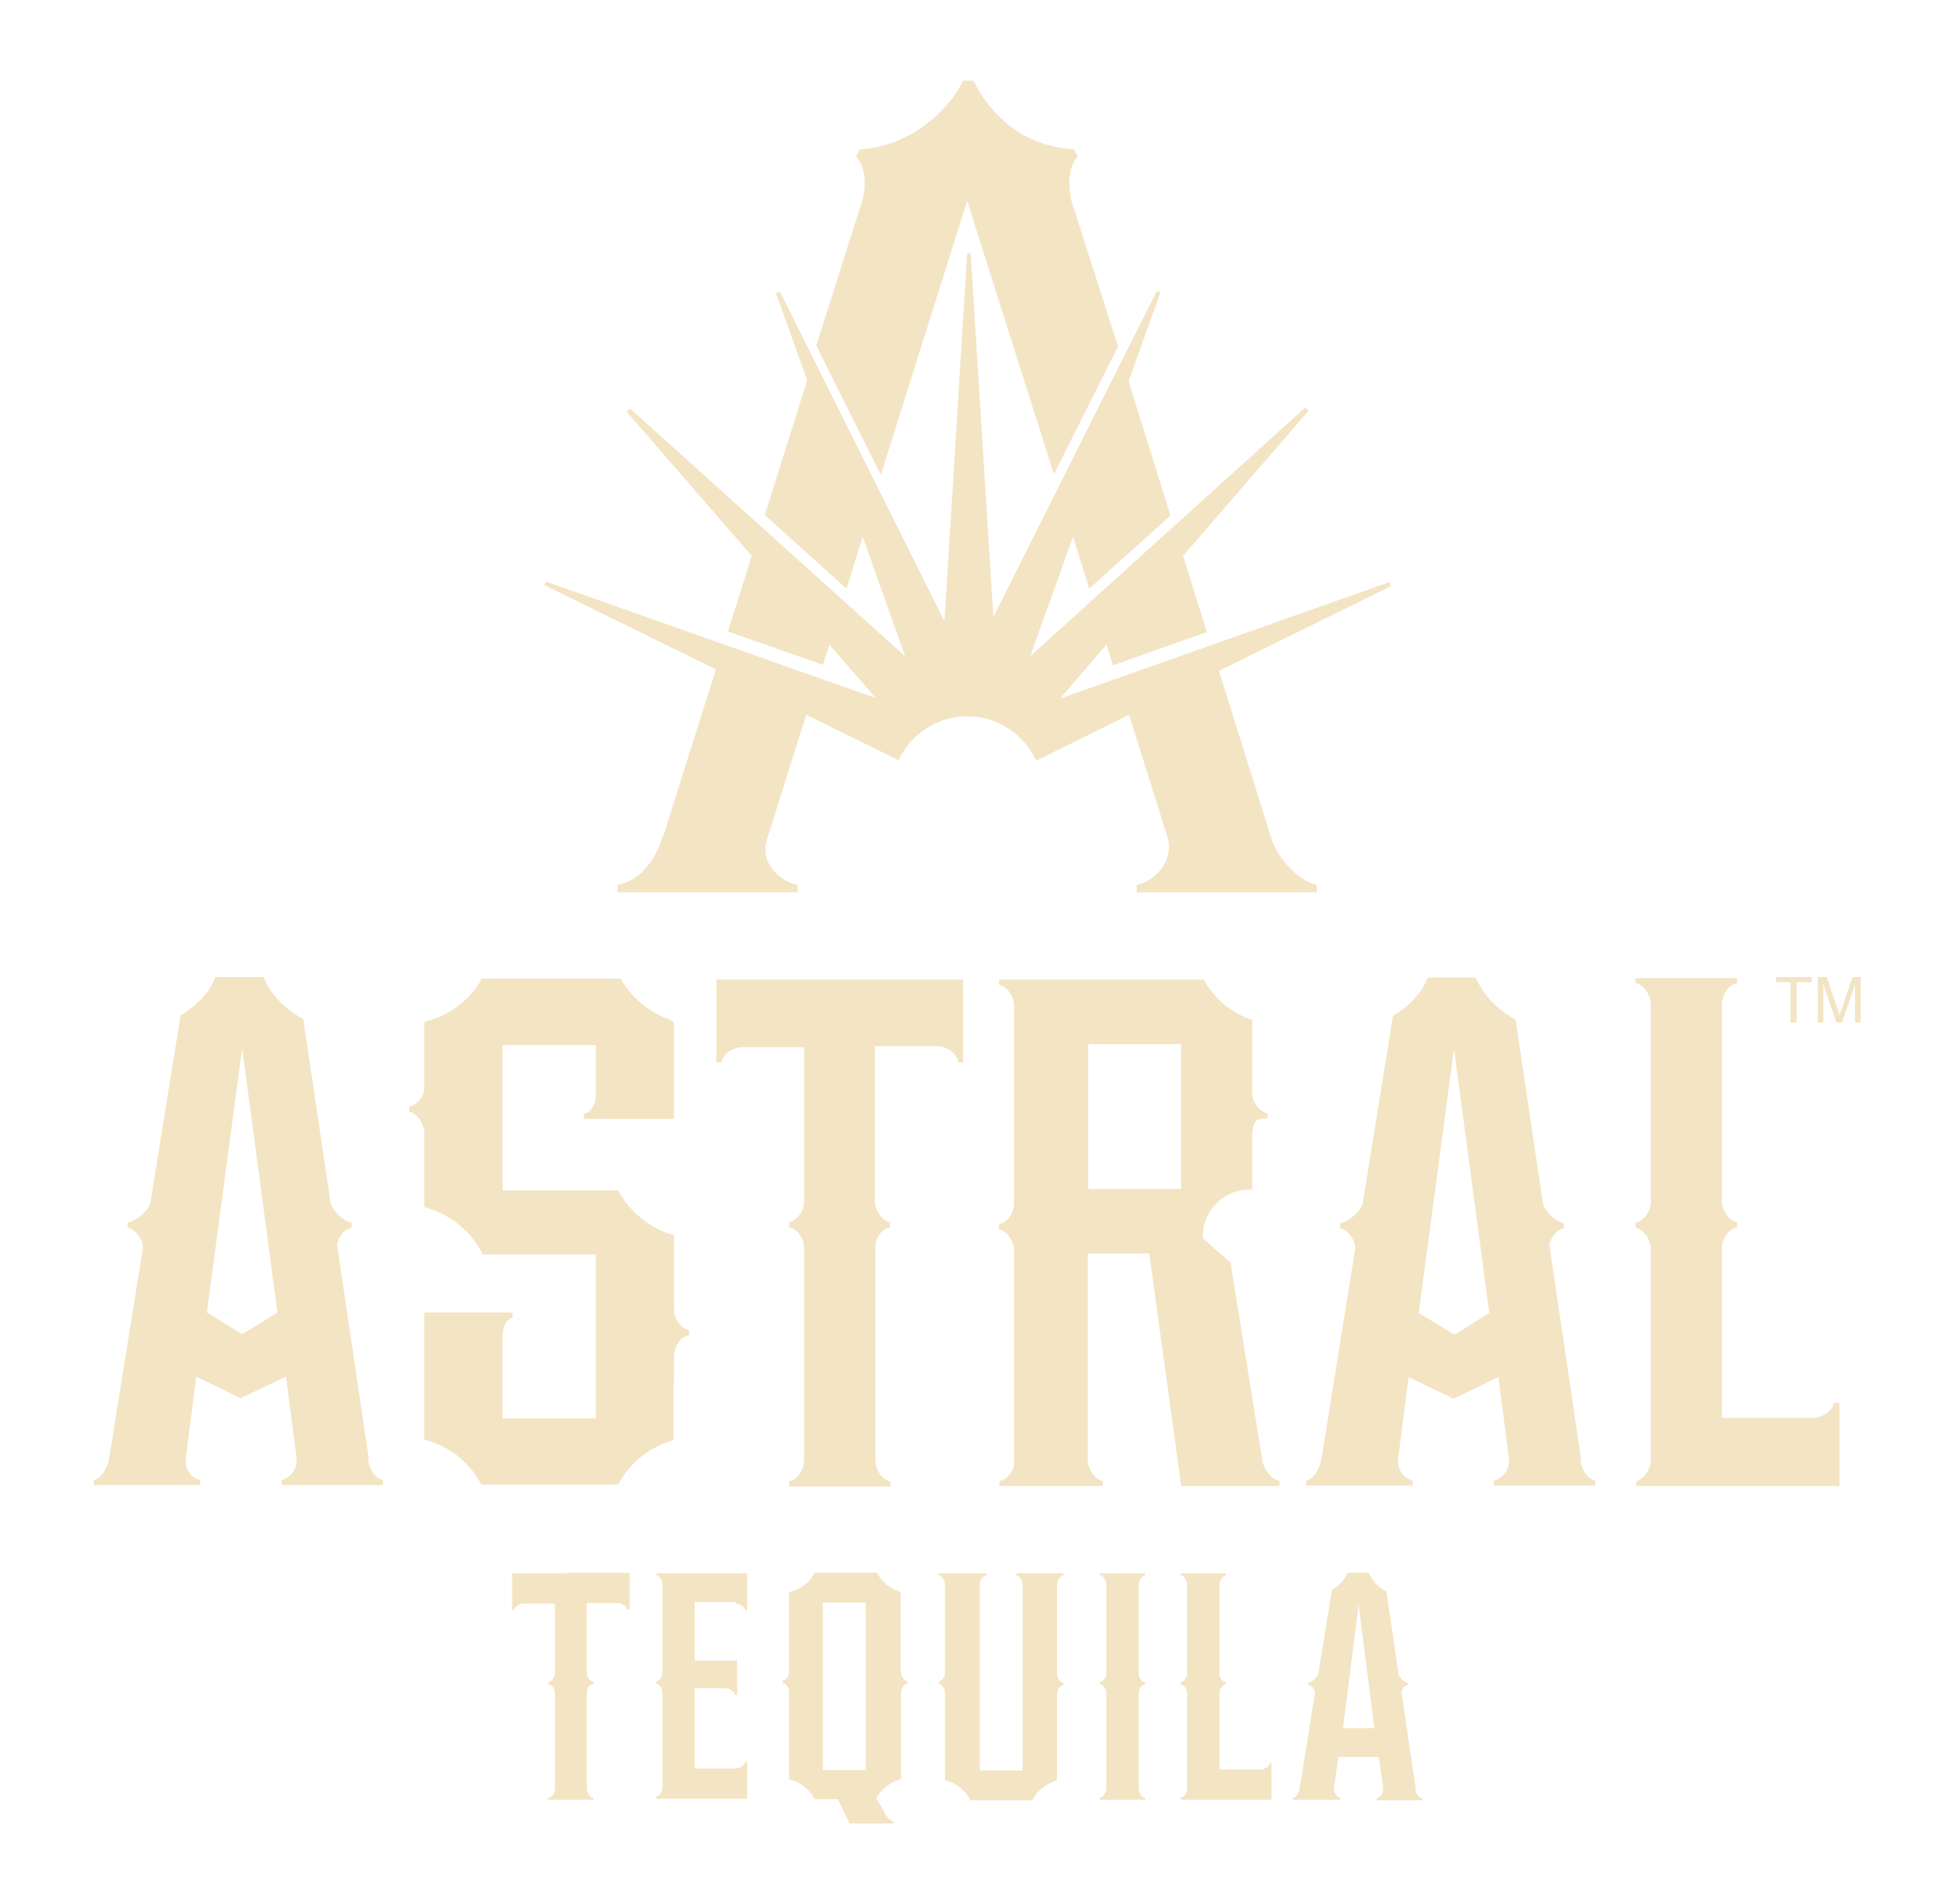 <?xml version="1.0" encoding="UTF-8"?> <svg xmlns="http://www.w3.org/2000/svg" id="Layer_1" version="1.1" viewBox="0 0 387.7 377.5"><defs><style> .st0 { fill: #f3e4c3; } </style></defs><path class="st0" d="M363.5,278.1c-.3,1.7-2.4,3-4.2,3h-18v-33.9c.1-1.7,1.4-3.6,3-3.9v-1c-1.6-.3-2.8-2.1-3-3.8v-39.4c0-1.8,1.3-3.9,3-4.2v-1h-20.1v1c1.7.3,3,2.5,3,4.2v39.2c0,1.8-1.3,3.8-3,4.1v1c1.7.3,3,2.5,3,4.2v42.4c-.3,1.6-1.4,3.3-2.9,3.6v1h40.3v-16.4h0c0-.1-1-.1-1-.1h0Z"></path><path class="st0" d="M72.9,289.2h.2c0,.1-6.3-42.5-6.3-42.5.3-1.6,1.5-3.1,2.9-3.3v-1c-1.7-.3-3.9-2.4-4.2-4.1l-5.4-36.3c-3.5-1.8-6.3-4.7-7.9-8.3h-9.5c-1.2,3.1-3.8,5.8-6.9,7.6l-6,37.2c-.6,1.8-2.9,3.6-4.5,3.9v1c1.7.3,3.2,2.6,3,4.2l-6.7,41.7c-.4,1.7-1.4,3.8-3,4.1v1h21.1v-1c-1.7-.3-3.1-2.2-2.9-4.2l2.1-16.3,8.8,4.3,9-4.3,2.1,16.3c.2,2-1.3,3.9-3,4.2v1h20.1v-1c-1.7-.3-2.8-2.4-3-4.2h0ZM48,264.5l-7-4.3,7-52.4,7,52.4-7,4.3Z"></path><path class="st0" d="M313.2,289.3h.2c0,.1-6.3-42.5-6.3-42.5.3-1.6,1.5-3.1,2.9-3.3v-1c-1.7-.3-3.9-2.4-4.2-4.1l-5.4-36.3c-3.5-1.8-6.3-4.7-7.9-8.3h-9.5c-1.2,3.1-3.8,5.8-6.9,7.6l-6,37.2c-.6,1.8-2.9,3.6-4.5,3.9v1c1.7.3,3.2,2.6,3,4.2l-6.7,41.7c-.4,1.7-1.4,3.8-3,4.1v1h21.1v-1c-1.7-.3-3.1-2.2-2.9-4.2l2.1-16.3,8.9,4.3,8.9-4.3,2.1,16.3c.2,2-1.3,3.9-3,4.2v1h20.1v-1c-1.7-.3-2.8-2.4-3-4.2h0ZM288.3,264.6l-7.1-4.3,7-52.4,7,52.4-6.9,4.3Z"></path><path class="st0" d="M189.9,210.4v.2h1v-16.4h-48.9v16.4h1c.3-1.7,2.4-3,4.2-3h12.2v30.5c0,1.8-1.3,3.9-3,4.2v1c1.7.3,3,2.3,3,4.1v42.1c0,1.5-1,3.4-2.4,4-.2,0-.4.2-.6.2v1h20.1v-1c-1.7-.3-3-2.4-3-4.2v-42.4c0-1.7,1.3-3.5,2.9-3.8v-1c-1.6-.3-2.8-2.2-3-3.9v-31h12.3c1.8,0,3.9,1.3,4.2,3h0Z"></path><path class="st0" d="M133.6,274.1h0v-5.2c0-2.1,1.3-3.9,3-4.2v-1c-1.7-.3-3-2.3-3-4.1v-14.7c-4.9-1.4-8.9-4.8-11.1-8.9h-22.9v-28.8h18.5v10.1c0,1.5-.9,3.3-2.4,3.5v1h17.9v-19l-.7-.6c-4.2-1.4-7.7-4.4-9.9-8.2h-27.5c-2.3,4.2-6.3,7.3-11.1,8.5l-.3.3v12.8c0,1.7-1.4,3.5-3,3.8v1c1.6.3,2.8,2.2,3,3.9v15c5.2,1.4,9.4,4.9,11.6,9.4h22.4v32.5h-18.5v-15.9c0-1.6.3-3.5,2-4.1v-1h-17.5v25.2c4.9,1.2,9,4.5,11.3,8.9h27.1c2.3-4.3,6.3-7.5,11-8.8v-11.4h.1Z"></path><path class="st0" d="M250.2,289.5h0l-6.3-39.2-5.5-4.8c0-.8,0,.6,0-.4,0-5.2,4.2-9.3,9.4-9.3h.4v-9.9c0-4.7,1.3-3.9,3-4.2v-1c-1.7-.3-3-2.3-3-4.1v-14.4c-4.2-1.4-7.6-4.3-9.6-8h-40.6v1c1.6.3,2.9,2.3,3,4v39.4c0,1.8-1.3,3.8-3,4.1v1c1.7.3,3,2.5,3,4.2v42.3c0,1.5-1.5,3.2-2.9,3.4v1h20.5v-1c-1.6-.3-2.9-2.3-3-4v-41.1h12.2l6.3,45.9v.2h19.5v-1c-1.7-.3-3.2-2.5-3.4-4.1h0ZM234.1,235.7h-18.4v-28.7h18.4v28.7Z"></path><path class="st0" d="M112.4,311.9h-10.9v7.3h.4c0-.7,1.1-1.3,1.9-1.3h6.2v13.7c0,.8-.6,1.8-1.3,1.9v.4c.8.1,1.3,1,1.3,1.8v18.9c0,.7-.4,1.5-1.1,1.8h-.3v.4h9v-.4c-.8-.1-1.3-1.1-1.3-1.9v-19c0-.8.6-1.6,1.3-1.7v-.4c-.7-.1-1.3-1-1.3-1.7v-13.9h6.2c.8,0,1.7.6,1.9,1.3h.4v-7.3h-12.4,0Z"></path><path class="st0" d="M130.1,311.9v.4c.1,0,.3,0,.4.2.5.4.8,1,.8,1.6v17.5c0,.8-.6,1.7-1.3,1.8v.4c.8,0,1.3,1.1,1.3,1.9v18.7c0,.6-.3,1.2-.8,1.6-.1,0-.3,0-.4.2v.4h18v-7.3h-.4c-.1.7-1.1,1.3-1.9,1.3h-8.1v-15.9h6.1c.8,0,1.7.6,1.9,1.3h.4v-6.8h-8.4v-11.6h8.1v.3c.8,0,1.7.6,1.9,1.3h.4v-7.3h-18Z"></path><path class="st0" d="M222.1,311.9h-4.1v.4c.8,0,1.3,1.1,1.3,1.9v17.5c0,.8-.6,1.7-1.3,1.8v.4c.8,0,1.3,1.1,1.3,1.9v18.7c0,.8-.6,1.8-1.3,1.9v.4h9v-.4c-.8-.1-1.3-1.1-1.3-1.9v-18.9c0-.8.6-1.6,1.3-1.7v-.4c-.7,0-1.3-.9-1.3-1.7v-17.6c0-.8.6-1.8,1.3-1.9v-.4h-4.9Z"></path><path class="st0" d="M205.5,311.9h-4.1v.4c.7.1,1.3,1,1.3,1.8v36.9h-8.5v-37c0-.8.6-1.6,1.3-1.7v-.4h-9.5v.4c.8,0,1.3,1.1,1.3,1.9v17.5c0,.8-.6,1.6-1.3,1.7v.4c.7,0,1.3,1,1.3,1.8v17.3c2.2.6,4,2,5.1,4h12.2c1-1.9,2.8-3.4,4.9-3.9v-17.1c0-.9.6-1.8,1.3-1.9v-.4c-.8-.1-1.3-1-1.3-1.8v-17.6c0-.8.6-1.8,1.3-1.9v-.4h-5.3Z"></path><path class="st0" d="M178.5,331.5h0v-15.7l-.3-.3c-1.9-.6-3.5-2-4.4-3.7h-12.3c-1,1.9-2.8,3.3-5,3.8h-.1v15.9c0,.8-.6,1.6-1.3,1.7v.4c.7.1,1.3,1,1.3,1.8v17.3c2.2.6,4,2,5.1,4h4.6l2.3,4.8h8.7v-.4c-.8-.1-1.5-1.1-2-2.2l-1.4-2.4c1-1.9,2.8-3.2,4.9-3.8v-17.1c0-.9.6-1.8,1.3-1.9v-.4c-.8-.1-1.3-1-1.3-1.8h-.1ZM171.6,350.9h-8.5v-33.2h8.5v33.2Z"></path><polygon class="st0" points="252 349.5 252 349.5 252.1 349.5 252 349.5"></polygon><path class="st0" d="M249.8,350.8h-8.1v-15.2c0-.8.6-1.6,1.3-1.7v-.4c-.7,0-1.3-.9-1.3-1.7v-17.6c0-.8.6-1.8,1.3-1.9v-.4h-9v.4c.8.1,1.3,1.1,1.3,1.9v17.5c0,.8-.6,1.7-1.3,1.8v.4c.8.1,1.3,1.1,1.3,1.9v19c-.1.7-.6,1.5-1.3,1.6v.4h18v-7.3h-.3c0,.7-1.1,1.3-1.9,1.3h0Z"></path><path class="st0" d="M280.5,354.6h.1l-2.8-19.1c0-.7.7-1.4,1.3-1.5v-.4c-.8,0-1.8-1.1-1.9-1.8l-2.4-16.3c-1.6-.8-2.8-2.1-3.5-3.7h-4.2c-.6,1.4-1.7,2.6-3.1,3.4l-2.7,16.7c-.3.8-1.3,1.6-2,1.7v.4c.8.1,1.5,1.1,1.3,1.9l-3,18.7c-.2.8-.6,1.7-1.3,1.8v.4h9.4v-.4c-.7-.1-1.4-1-1.3-1.9l.9-6.2h8l.9,6.3c0,.9-.6,1.7-1.3,1.9v.4h9v-.4c-.8-.1-1.3-1.1-1.4-1.9ZM266.2,342.6l3.1-24.5,3.1,24.5h-6.2Z"></path><polygon class="st0" points="354.9 202.7 356.1 202.7 356.1 194.7 359.1 194.7 359.1 193.7 352 193.7 352 194.7 354.9 194.7 354.9 202.7"></polygon><path class="st0" d="M367.2,193.7h0l-2.1,6.2c-.2.6-.4,1.1-.5,1.4,0-.3-.2-.7-.4-1.3l-2.1-6.3h-1.8v9h1.1v-7.6l2.6,7.6h1.1l2.6-7.5v7.5h1.1v-9h-1.6Z"></path><polygon class="st0" points="161.8 68.6 161.8 68.5 161.8 68.5 161.8 68.6"></polygon><path class="st0" d="M161.8,68.5l12.8,25.6,17.1-54.3,17.2,54.2,12.7-25.3-9.3-29.1c-.5-2.4-.8-6.1,1.3-8.6l-.7-1.4s-5.2,0-10.7-3.2c-4.2-2.6-7.4-6.5-9.2-10.4h-2.1c-1.8,3.8-5.4,7.7-9.8,10.3-5.5,3.3-10.7,3.3-10.7,3.3l-.7,1.4c2.1,2.5,1.9,6.1,1.3,8.5l-9.2,29h0Z"></path><path class="st0" d="M131.3,166h0c-2,6.3-5.9,9-8.9,9.4v1.5h35.7v-1.5c-3-.4-7.6-4-6.1-8.9l7.8-24.8,18.3,9c2.4-5.1,7.6-8.7,13.6-8.7s11.3,3.6,13.7,8.8l18.4-9.1,7.6,24.2c1.5,5.2-3.1,9.1-6.1,9.5v1.5h35.7v-1.5c-3-.4-7.8-4.9-9.1-9.5l-10.3-32.9,34.1-16.8-.3-.8-65.3,23.1,9.2-10.7,1.3,4.1,18.6-6.6-4.7-15.1,24.9-28.8-.7-.6-54.5,49.3,8.5-23.7,3.2,10.3,16.1-14.5-8.3-26.6,6.3-17.6-.7-.3-32.4,64.6-4.5-72.1h-.7l-4.5,73-32.6-65.4-.8.3,6.2,17.3-8.4,26.7,16.2,14.6,3.2-10.3,8.4,23.7-54.5-49.1-.7.6,24.8,28.6-4.7,15,18.8,6.6,1.3-4,9.2,10.6-65.4-23.1-.3.7,34,16.7-10.5,33.3h0Z"></path></svg> 